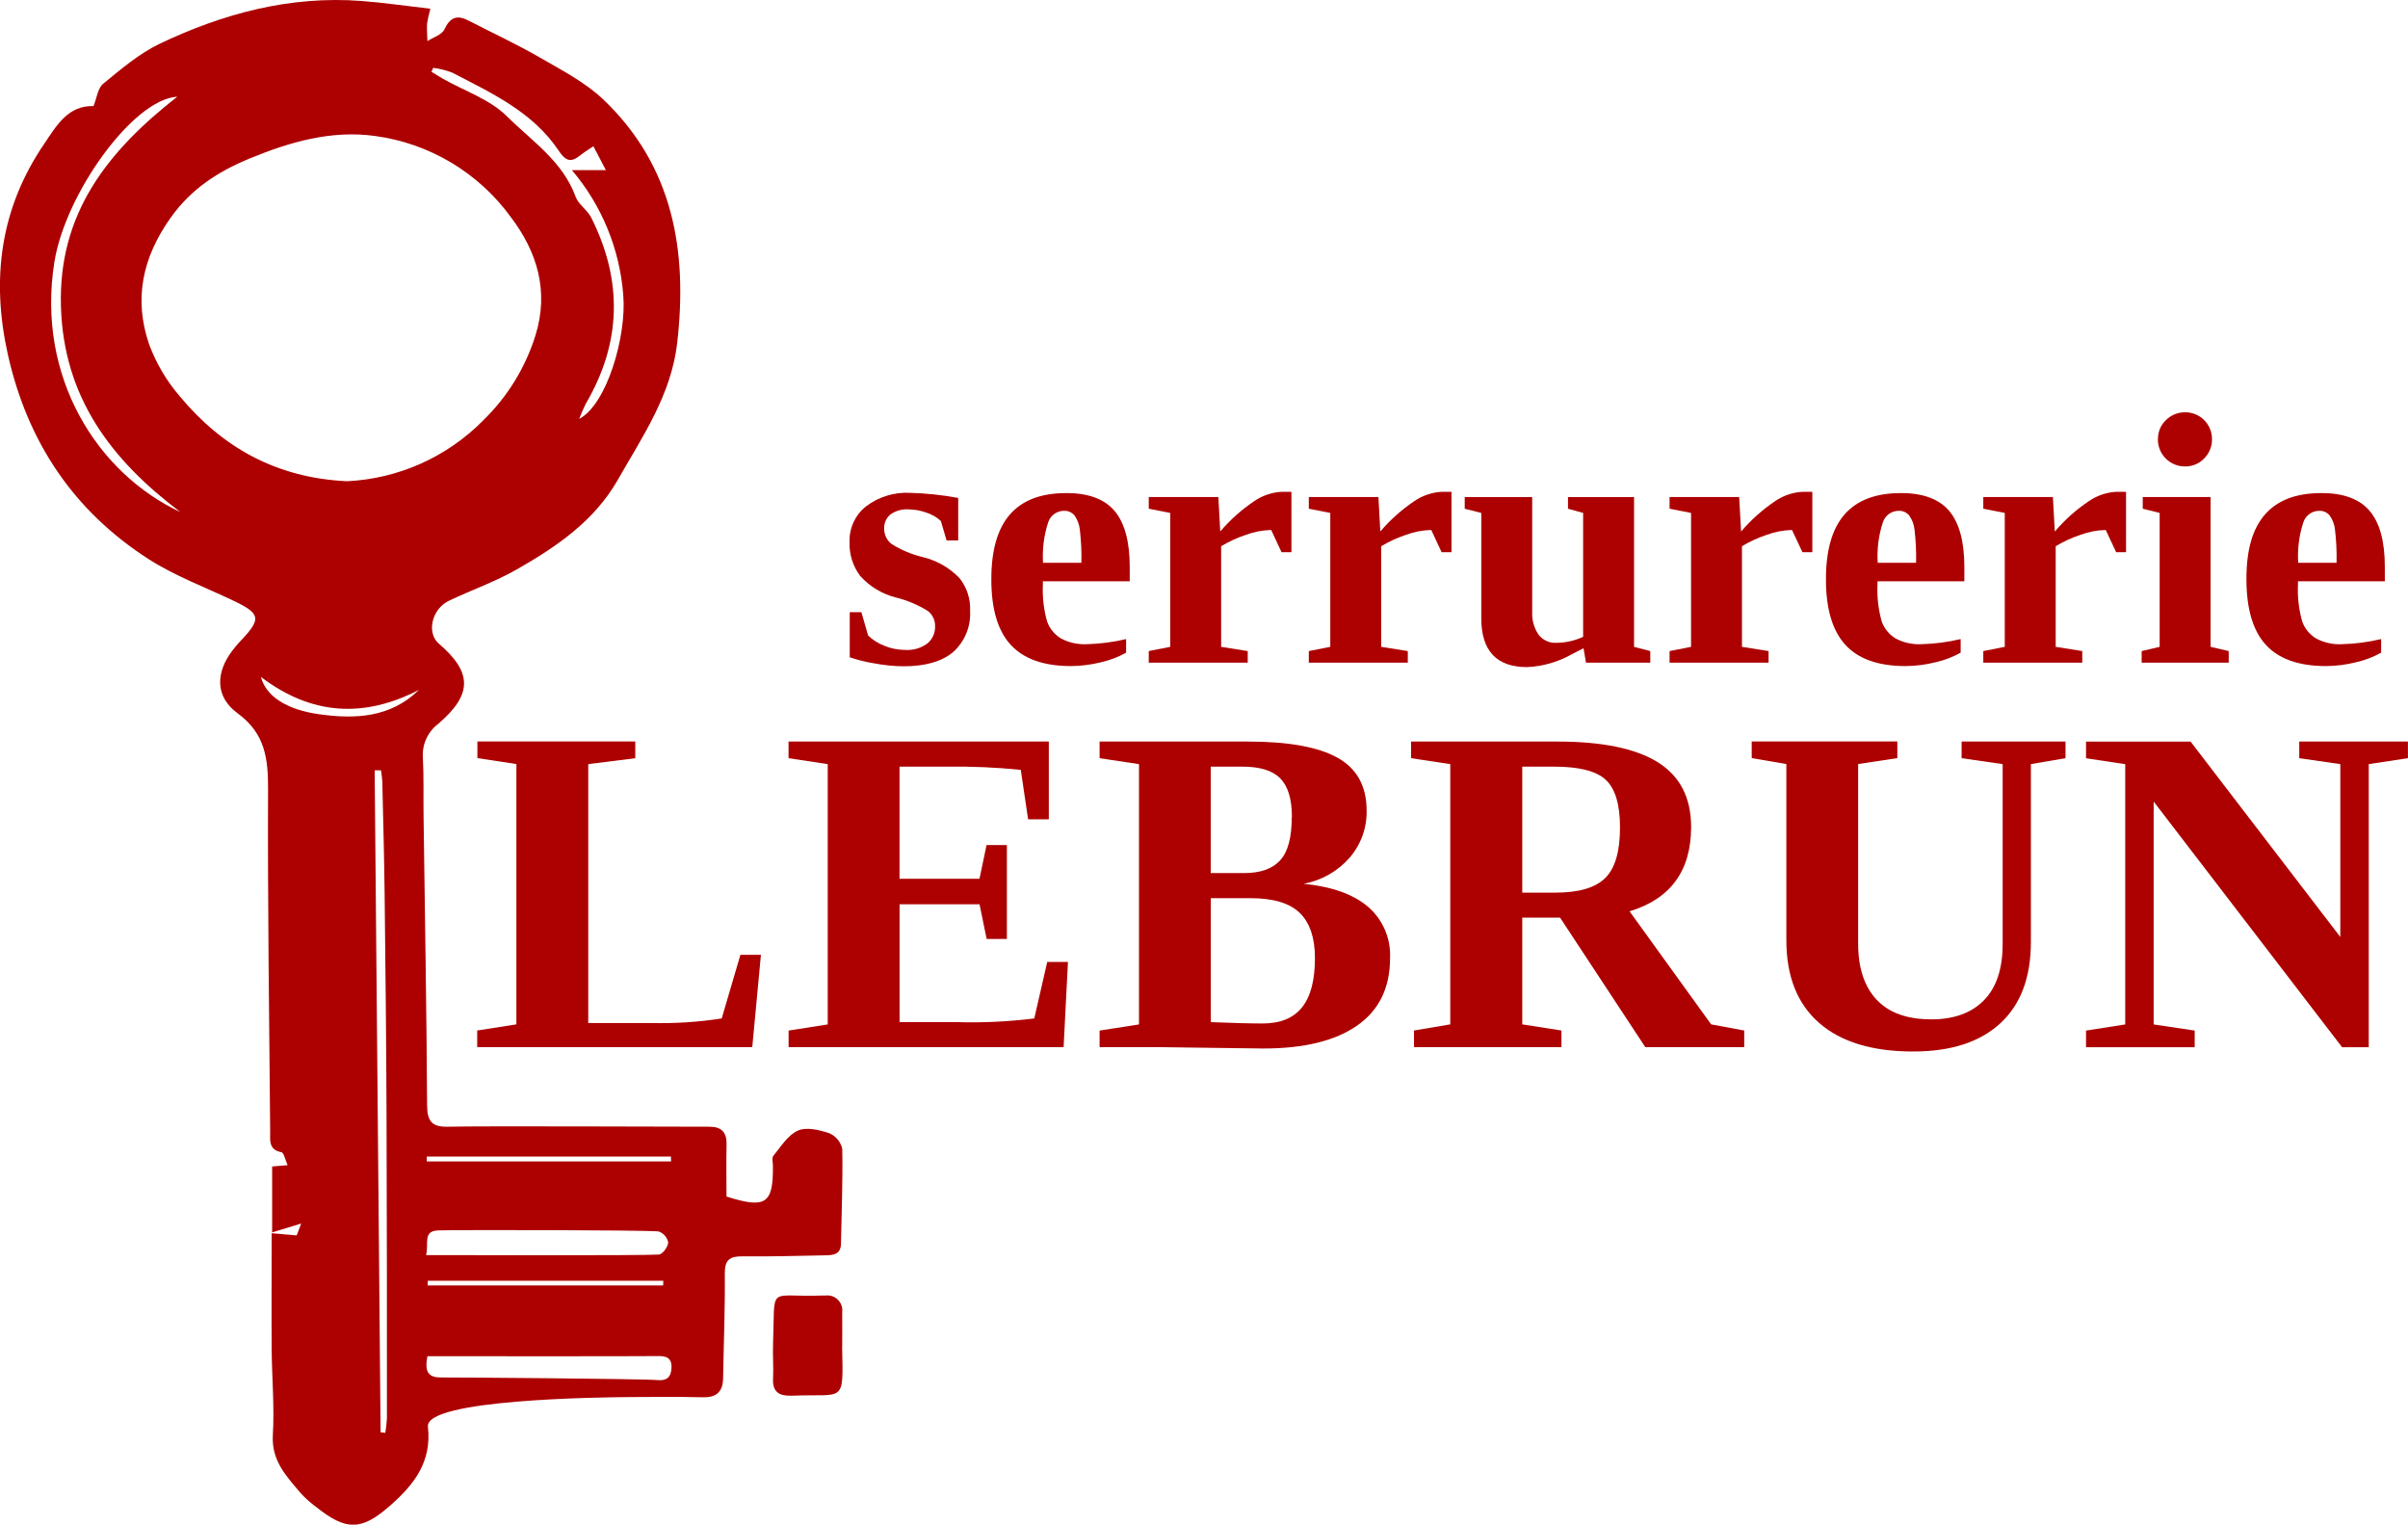<?xml version="1.0" encoding="UTF-8"?>
<svg id="Groupe_56" xmlns="http://www.w3.org/2000/svg" xmlns:xlink="http://www.w3.org/1999/xlink" version="1.1" viewBox="0 0 353.23 223.61">
  <!-- Generator: Adobe Illustrator 29.5.0, SVG Export Plug-In . SVG Version: 2.1.0 Build 137)  -->
  <defs>
    <style>
      .st0 {
        fill: none;
      }

      .st1 {
        fill: #ad0000;
      }

      .st2 {
        clip-path: url(#clippath);
      }
    </style>
    <clipPath id="clippath">
      <rect class="st0" y="0" width="353.23" height="223.61"/>
    </clipPath>
  </defs>
  <g class="st2">
    <g id="Groupe_55">
      <path id="Tracé_37" class="st1" d="M62.64,3.51c-.04.84.04,1.68.06,2.52.86-.56,2.12-.93,2.49-1.72.84-1.81,1.89-2.15,3.54-1.29,3.49,1.8,7.06,3.45,10.45,5.41,3.23,1.87,6.67,3.64,9.33,6.17,10.25,9.78,12.37,22.2,10.83,35.68-.87,7.62-5.09,13.74-8.73,20.12-3.45,6.03-9,9.81-14.83,13.13-3.15,1.79-6.62,3.01-9.91,4.57-2.55,1.22-3.33,4.72-1.5,6.3,4.94,4.23,4.95,7.43-.08,11.76-1.54,1.16-2.39,3.01-2.26,4.94.15,2.81.06,5.63.1,8.45.19,14.17.44,28.35.52,42.52.01,2.39.7,3.24,3.08,3.18,4.3-.12,34.05,0,38.36,0,1.76,0,2.53.83,2.49,2.6-.06,2.56-.01,5.12-.01,7.64,5.76,1.83,6.87,1.07,6.81-4.51,0-.5-.19-1.16.06-1.46,1.11-1.34,2.13-3.05,3.6-3.7,1.25-.56,3.15-.1,4.6.38.97.41,1.69,1.27,1.91,2.31.09,4.63-.1,9.27-.19,13.91-.03,1.53-1.08,1.67-2.22,1.69-4.07.07-8.13.2-12.2.15-1.88-.02-2.64.49-2.62,2.53.05,5.12-.16,10.23-.25,15.35-.03,1.96-.95,2.83-2.95,2.79-3.56-.08-7.13-.06-10.7-.03-4.09.03-30.1.29-29.65,4.35.59,5.19-2.08,8.52-5.52,11.55-4.24,3.74-6.47,3.73-10.89.21-.8-.59-1.55-1.25-2.23-1.99-2.09-2.48-4.33-4.76-4.11-8.53.25-4.2-.14-8.44-.17-12.66-.04-5.54,0-11.07,0-16.96l3.67.32.66-1.74-4.26,1.3v-9.67l2.27-.19c-.37-.82-.55-1.84-.91-1.9-1.93-.36-1.64-1.8-1.65-3.05-.14-16.71-.38-33.41-.31-50.12.02-4.51-.4-8.24-4.47-11.21-3.14-2.3-3.2-5.56-1.19-8.6.57-.82,1.2-1.59,1.9-2.3,2.75-2.94,2.58-3.74-1.15-5.53-4.23-2.03-8.71-3.67-12.63-6.19-11-7.07-17.76-17.18-20.63-30C-1.32,40.89.04,30.56,6.47,21.12c1.78-2.62,3.47-5.68,7.25-5.56.47-1.16.62-2.63,1.42-3.28,2.62-2.14,5.28-4.43,8.3-5.87C32.76,1.97,42.56-.65,53.01.14c3.29.25,6.55.73,10.12,1.14-.21.73-.37,1.48-.49,2.23M70.86,61.67c3.58-3.46,6.22-7.76,7.7-12.52,1.98-6.42.27-12.17-3.62-17.3-4.74-6.53-11.95-10.84-19.95-11.91-6.41-.88-12.47.88-18.33,3.29-4.61,1.9-8.59,4.42-11.64,8.72-4.14,5.84-5.41,11.9-3.16,18.51,1.03,2.8,2.56,5.4,4.51,7.66,6.22,7.47,14.1,11.96,24.51,12.46,7.55-.35,14.68-3.54,19.99-8.91M55.83,210.07l.69.08c.12-.72.2-1.44.24-2.16,0-14.85,0-29.71-.06-44.56-.04-10.78-.15-21.56-.28-32.33-.06-5.5-.22-10.99-.34-16.49-.04-.55-.1-1.09-.2-1.63h-.92c.29,32.37.58,64.74.87,97.1M88.87,24.94l-1.82-3.49c-.52.36-1.32.83-2.04,1.41-1.46,1.17-2.22.49-3.11-.84-3.8-5.64-9.8-8.37-15.56-11.37-.9-.34-1.83-.58-2.79-.7l-.26.58c.56.34,1.11.69,1.68,1.02,3.17,1.79,6.89,3.02,9.37,5.49,3.64,3.62,8.21,6.6,10.1,11.82.41,1.14,1.72,1.92,2.28,3.04,4.64,9.22,4.47,18.33-.78,27.29-.37.73-.69,1.48-.98,2.25,4.07-2.12,6.96-12.15,6.47-18.1-.5-6.77-3.14-13.21-7.54-18.39h4.96ZM8.94,44.94c-.4-13.57,6.76-22.71,17.07-30.76-6.48.36-16.45,14.23-18.04,24.3-2.66,16.83,6.32,30.94,18.5,36.63-10.09-7.6-17.14-16.76-17.53-30.16M96.69,183.98c.51-.03,1.32-1.14,1.33-1.76-.15-.75-.69-1.36-1.41-1.61-2.29-.22-30.04-.24-32.34-.15s-1.33,1.93-1.77,3.62c3.2,0,31.43.09,34.2-.08M64.8,202.03c2.06-.02,29.57.19,31.63.38,1.37.13,2-.41,2.07-1.77.07-1.5-.76-1.78-2.03-1.75-2.78.05-31.01.02-33.77.02-.48,2.42.22,3.15,2.1,3.12M38.27,99.29c.77,2.85,3.78,4.79,8.52,5.46,5.34.76,10.5.5,14.66-3.56-8.06,4.14-15.72,3.75-23.18-1.91M62.75,187.84c0,.23-.01.46-.02.69h34.55c0-.23.01-.46.02-.69h-34.55ZM62.6,169.63c0,.24,0,.47,0,.71h35.84c0-.24-.01-.47-.02-.71h-35.82Z"/>
      <path id="Tracé_38" class="st1" d="M123.54,197.43c0-1.66.03-3.31,0-4.97.16-1.2-.69-2.3-1.89-2.45-.2-.03-.39-.02-.59,0-.17,0-.33-.01-.5,0-8.09.3-6.83-1.74-7.16,7.04-.07,1.73.09,3.47,0,5.19-.09,1.91.91,2.5,2.59,2.46h.25c7.74-.32,7.46,1.32,7.29-7.28"/>
      <path id="Tracé_39" class="st1" d="M93.21,111.2l-6.92.87v37.97h9.12c3.5.09,7-.13,10.46-.67l2.74-9.33h3.01l-1.27,13.54h-40.35v-2.44l5.75-.9v-38.18l-5.72-.87v-2.44h23.16v2.44Z"/>
      <path id="Tracé_40" class="st1" d="M115.67,151.15l5.75-.9v-38.18l-5.75-.87v-2.44h38.18v11.4h-3.04l-1.07-7.25c-3.6-.36-7.21-.52-10.83-.47h-6.96v16.45h11.73l1.04-4.95h2.98v13.77h-2.97l-1.04-5.08h-11.73v17.28h8.46c3.77.11,7.55-.07,11.3-.54l1.9-8.29h3.04l-.64,12.5h-40.34v-2.44Z"/>
      <path id="Tracé_41" class="st1" d="M161.3,153.59v-2.44l5.78-.9v-38.18l-5.78-.87v-2.44h21.76c5.95,0,10.34.8,13.17,2.39s4.24,4.17,4.24,7.74c.05,2.54-.84,5-2.51,6.92-1.75,1.99-4.12,3.33-6.72,3.81,4.17.42,7.32,1.56,9.46,3.39,2.16,1.88,3.34,4.64,3.21,7.5,0,4.35-1.6,7.64-4.81,9.89-3.21,2.25-7.81,3.38-13.8,3.38l-15.24-.2h-8.76ZM189.51,119.83c0-2.61-.56-4.49-1.69-5.65s-2.98-1.74-5.57-1.74h-4.65v15.61h4.91c2.38,0,4.14-.62,5.28-1.87,1.14-1.25,1.7-3.36,1.7-6.35M192.89,140.52c0-2.96-.74-5.17-2.22-6.62s-3.91-2.17-7.27-2.17h-5.79v18.18c3.21.13,5.74.2,7.59.2,2.61,0,4.54-.79,5.8-2.37,1.26-1.58,1.89-3.99,1.89-7.22"/>
      <path id="Tracé_42" class="st1" d="M223.3,134.6v15.64l5.75.9v2.44h-21.63v-2.44l5.32-.9v-38.17l-5.75-.87v-2.44h21.43c6.6,0,11.52,1.01,14.77,3.04s4.88,5.19,4.88,9.49c0,6.42-3.01,10.54-9.03,12.37l11.97,16.58,4.85.9v2.44h-14.51l-12.5-18.99h-5.55ZM237.64,121.36c0-3.34-.69-5.67-2.07-6.97s-3.91-1.95-7.59-1.95h-4.68v18.48h4.85c3.43,0,5.87-.71,7.32-2.14s2.17-3.9,2.17-7.42"/>
      <path id="Tracé_43" class="st1" d="M283.27,149.51c3.34,0,5.93-.94,7.76-2.81s2.74-4.62,2.74-8.26v-26.37l-6.02-.87v-2.44h15.24v2.44l-5.08.87v26.11c0,5.17-1.49,9.14-4.48,11.9-2.99,2.76-7.25,4.14-12.8,4.14-5.99,0-10.59-1.4-13.79-4.2-3.2-2.8-4.8-6.84-4.8-12.12v-25.84l-5.08-.87v-2.44h21.36v2.44l-5.75.87v26.31c0,3.59.91,6.34,2.72,8.26s4.47,2.87,7.97,2.87"/>
      <path id="Tracé_44" class="st1" d="M343.3,112.07l-6.02-.87v-2.44h15.94v2.44l-5.75.87v41.52h-3.91l-27.64-36.03v32.69l6.02.9v2.44h-15.94v-2.44l5.75-.9v-38.17l-5.75-.87v-2.44h15.34l21.96,28.65v-25.34Z"/>
      <path id="Tracé_45" class="st1" d="M142.3,89.5c.16,2.32-.76,4.59-2.49,6.14-1.66,1.39-4.08,2.08-7.25,2.08-1.45-.01-2.9-.16-4.33-.43-1.22-.19-2.41-.49-3.58-.89v-6.61h1.71l.98,3.41c.68.66,1.49,1.17,2.38,1.51.95.4,1.97.6,3,.61,1.2.09,2.39-.25,3.35-.97.72-.62,1.12-1.52,1.1-2.47.03-.88-.36-1.73-1.06-2.27-1.43-.89-2.99-1.55-4.62-1.96-2.05-.5-3.9-1.61-5.31-3.18-1.07-1.43-1.62-3.18-1.56-4.96-.07-2.05.84-4.01,2.45-5.27,1.82-1.37,4.06-2.06,6.33-1.96,2.4.06,4.8.31,7.16.75v6.23h-1.71l-.83-2.84c-.6-.56-1.32-.98-2.11-1.23-.82-.3-1.69-.47-2.57-.48-.98-.08-1.95.19-2.75.76-.6.52-.93,1.29-.89,2.08-.01.88.4,1.72,1.11,2.25,1.41.88,2.96,1.53,4.57,1.91,2.04.49,3.89,1.55,5.35,3.06,1.08,1.34,1.64,3.02,1.58,4.74"/>
      <path id="Tracé_46" class="st1" d="M156.36,72.31c3.29,0,5.67.88,7.15,2.64,1.47,1.76,2.21,4.49,2.21,8.19v2.12h-12.74v.41c-.09,1.85.12,3.7.62,5.48.37,1.03,1.08,1.91,2.02,2.48,1.17.63,2.5.92,3.83.85,1.93-.05,3.86-.3,5.74-.75v1.99c-1.15.65-2.39,1.12-3.68,1.41-1.44.36-2.92.55-4.41.56-3.98,0-6.92-1.04-8.83-3.11s-2.86-5.29-2.85-9.65c0-4.24.91-7.4,2.73-9.48,1.82-2.08,4.56-3.13,8.23-3.13M156.07,74.92c-1.05,0-1.98.68-2.31,1.68-.63,1.92-.88,3.93-.76,5.94h5.63c.04-1.63-.04-3.25-.23-4.87-.08-.75-.35-1.47-.79-2.08-.38-.45-.95-.7-1.54-.67"/>
      <path id="Tracé_47" class="st1" d="M179,77.95c1.45-1.71,3.14-3.21,5-4.46,1.2-.82,2.6-1.29,4.04-1.36h1.4v8.86h-1.45l-1.52-3.26c-1.26.03-2.51.27-3.7.71-1.27.42-2.49.98-3.64,1.67v14.76l3.9.62v1.7h-14.52v-1.7l3.15-.62v-19.64l-3.15-.62v-1.71h10.21l.28,5.04Z"/>
      <path id="Tracé_48" class="st1" d="M202.48,77.95c1.45-1.71,3.14-3.21,5-4.46,1.2-.82,2.6-1.29,4.04-1.36h1.4v8.86h-1.45l-1.52-3.26c-1.26.03-2.51.27-3.7.71-1.27.42-2.49.98-3.64,1.67v14.76l3.9.62v1.7h-14.52v-1.7l3.15-.62v-19.64l-3.15-.62v-1.71h10.21l.28,5.04Z"/>
      <path id="Tracé_49" class="st1" d="M232.28,95.08l-1.76.9c-1.99,1.12-4.23,1.76-6.51,1.86-4.48,0-6.72-2.39-6.72-7.16v-15.45l-2.43-.62v-1.7h9.9v16.77c-.07,1.2.25,2.39.92,3.39.62.81,1.6,1.27,2.62,1.21,1.36-.01,2.7-.31,3.93-.88v-18.17l-2.22-.62v-1.7h9.69v21.96l2.38.62v1.7h-9.43l-.36-2.12Z"/>
      <path id="Tracé_50" class="st1" d="M255.41,77.95c1.45-1.71,3.14-3.21,5-4.46,1.2-.82,2.6-1.29,4.04-1.36h1.4v8.86h-1.45l-1.53-3.26c-1.26.03-2.51.27-3.7.71-1.27.42-2.49.98-3.64,1.67v14.76l3.9.62v1.7h-14.52v-1.7l3.15-.62v-19.64l-3.15-.62v-1.71h10.21l.28,5.04Z"/>
      <path id="Tracé_51" class="st1" d="M278.79,72.31c3.29,0,5.67.88,7.15,2.64,1.47,1.76,2.21,4.49,2.21,8.19v2.12h-12.74v.41c-.09,1.85.12,3.7.62,5.48.37,1.03,1.08,1.91,2.02,2.48,1.17.63,2.5.92,3.82.85,1.93-.05,3.85-.3,5.74-.75v1.99c-1.15.65-2.39,1.12-3.68,1.41-1.44.36-2.92.55-4.41.56-3.98,0-6.92-1.04-8.82-3.11-1.9-2.08-2.86-5.29-2.85-9.65,0-4.24.91-7.4,2.73-9.48s4.56-3.13,8.23-3.13M278.51,74.92c-1.05,0-1.98.68-2.31,1.68-.63,1.92-.88,3.93-.76,5.94h5.63c.04-1.63-.04-3.25-.23-4.87-.08-.75-.35-1.47-.79-2.08-.38-.45-.95-.7-1.54-.67"/>
      <path id="Tracé_52" class="st1" d="M301.43,77.95c1.45-1.71,3.14-3.21,5-4.46,1.2-.82,2.6-1.29,4.04-1.36h1.4v8.86h-1.45l-1.53-3.26c-1.26.03-2.51.27-3.7.71-1.27.42-2.49.98-3.64,1.67v14.76l3.9.62v1.7h-14.52v-1.7l3.15-.62v-19.64l-3.15-.62v-1.71h10.21l.28,5.04Z"/>
      <path id="Tracé_53" class="st1" d="M324.27,94.87l2.66.62v1.7h-12.77v-1.7l2.64-.62v-19.64l-2.48-.62v-1.71h9.95v21.97ZM316.55,64.43c-.02-1.06.4-2.09,1.18-2.82.74-.74,1.75-1.15,2.8-1.14,2.17-.02,3.94,1.73,3.95,3.9,0,.02,0,.04,0,.06.01,1.05-.4,2.06-1.14,2.8-.73.77-1.75,1.2-2.82,1.18-2.18.02-3.96-1.74-3.98-3.92,0-.02,0-.04,0-.06"/>
      <path id="Tracé_54" class="st1" d="M340.47,72.31c3.29,0,5.67.88,7.15,2.64s2.21,4.49,2.21,8.19v2.12h-12.74v.41c-.09,1.85.12,3.7.62,5.48.37,1.03,1.08,1.91,2.02,2.48,1.17.63,2.5.92,3.82.85,1.93-.05,3.86-.3,5.74-.75v1.99c-1.15.65-2.39,1.12-3.68,1.41-1.44.36-2.92.55-4.41.56-3.98,0-6.92-1.04-8.82-3.11s-2.85-5.29-2.85-9.65.91-7.4,2.73-9.48,4.56-3.13,8.23-3.13M340.19,74.92c-1.05,0-1.98.68-2.31,1.68-.63,1.92-.88,3.93-.76,5.94h5.63c.04-1.63-.04-3.25-.23-4.87-.08-.75-.35-1.47-.79-2.08-.38-.45-.95-.7-1.54-.67"/>
    </g>
  </g>
</svg>